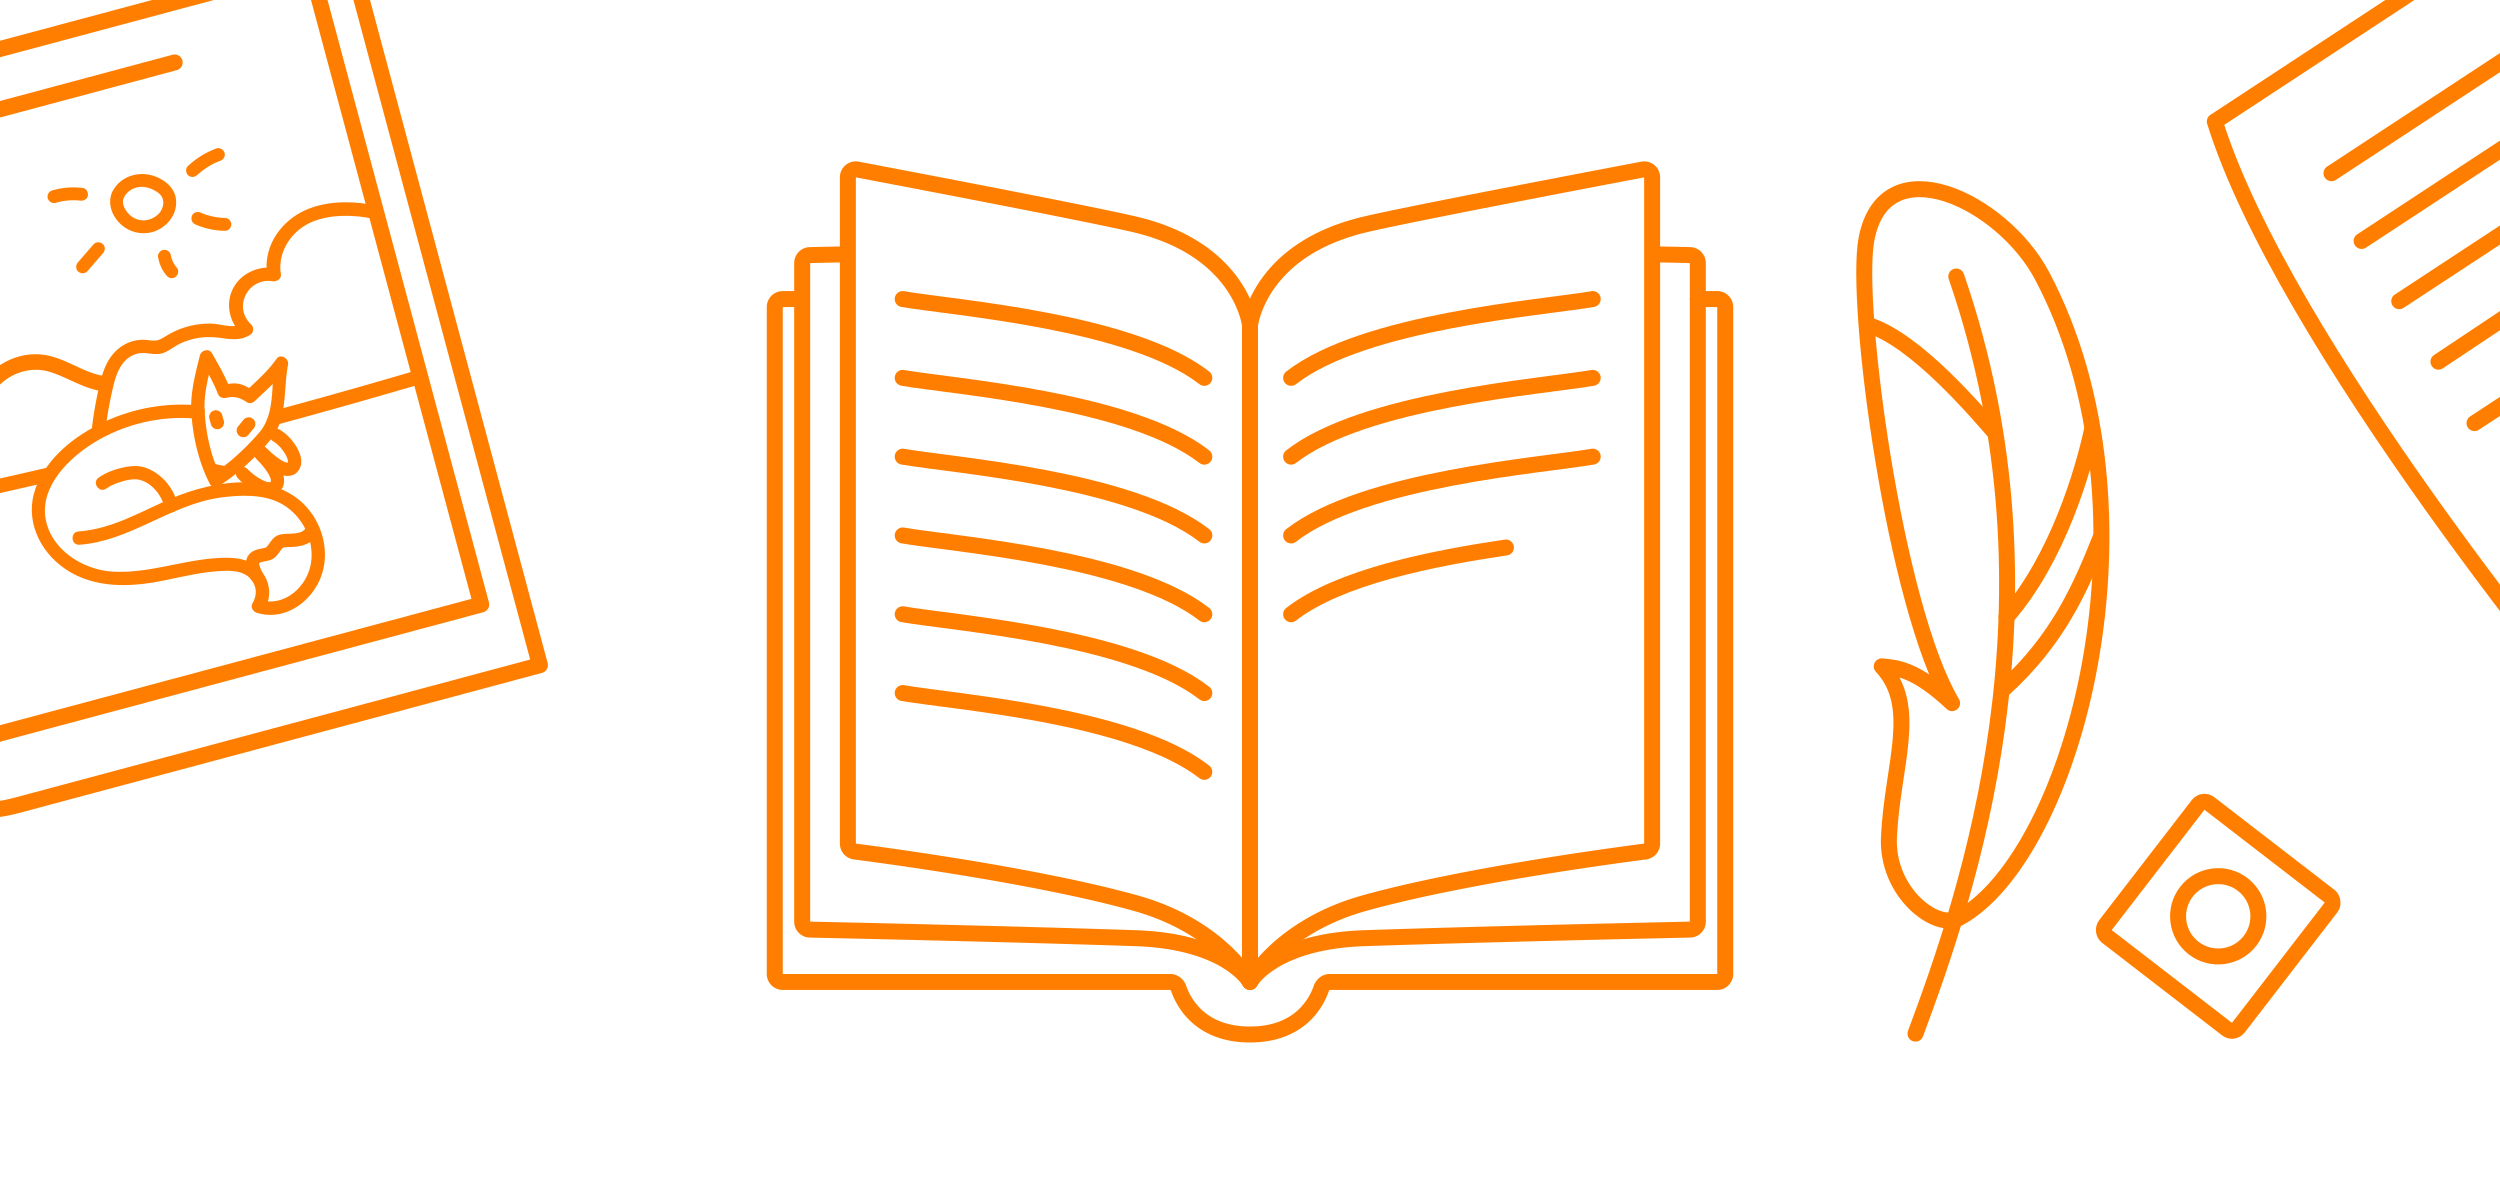 <svg xmlns="http://www.w3.org/2000/svg" width="313" height="150" fill="none"><rect width="100%" height="100%" fill="#333333" stroke="none"/><g clip-path="url(#a)"><path fill="#fff" d="M0 0h313v150H0z"/><path fill="#fff" d="M97 41.441h119v85.5H97z"/><path fill="#FF7E00" d="M97 121.942h1-1Zm0-83.5h-1 1Zm119 0h-1 1Zm0 83.5h1-1Zm-3.433-85.5a1 1 0 0 0 0 2v-2ZM156.5 129.52v-1 1Zm-8.929-5.767-.945.326.945-.326Zm-1.066-.81v-1 1Zm-48.505 0v1-1Zm67.429.81.945.326-.945-.326ZM98 121.942v-83.5h-2v83.5h2Zm117-83.5v83.5h2v-83.5h-2Zm-2.433 0H215v-2h-2.433v2ZM98 38.442h2.433v-2H98v2Zm58.5 90.077c-2.892 0-4.733-.919-5.918-1.972a7.473 7.473 0 0 1-2.065-3.121l-1.891.652c.338.978 1.083 2.591 2.627 3.964 1.565 1.391 3.885 2.477 7.247 2.477v-2Zm-9.995-6.577H98v2h48.505v-2Zm68.495 0h-48.505v2H215v-2Zm-50.517 1.484a7.473 7.473 0 0 1-2.065 3.121c-1.185 1.053-3.026 1.972-5.918 1.972v2c3.362 0 5.682-1.086 7.247-2.477 1.544-1.373 2.289-2.986 2.627-3.964l-1.891-.652Zm2.012-1.484c-.981 0-1.737.689-2.012 1.484l1.891.652a.255.255 0 0 1 .08-.115.12.12 0 0 1 .032-.019l.009-.002v-2ZM217 38.442a2 2 0 0 0-2-2v2h2Zm-68.483 84.984c-.274-.795-1.031-1.484-2.012-1.484v2l.009.002a.12.12 0 0 1 .032.019.255.255 0 0 1 .08.115l1.891-.652ZM98 38.442v-2a2 2 0 0 0-2 2h2Zm-2 83.5a2 2 0 0 0 2 2v-2h-2Zm119 0v2a2 2 0 0 0 2-2h-2Z"/><path fill="#fff" stroke="#FF7E00" stroke-width="2" d="M106.154 22.207v83.408c0 .506.366.93.867.995 4.238.546 23.052 3.079 35.176 6.467 10.616 2.966 14.303 9.865 14.303 9.865V40.783a.661.661 0 0 0-.006-.099c-.097-.718-1.537-9.502-14.297-12.559-5.388-1.291-29.276-5.84-34.869-6.902a.992.992 0 0 0-1.174.984Z"/><path stroke="#FF7E00" stroke-linejoin="round" stroke-width="2" d="M156.5 40.73v82.212s-2.811-5.087-14.303-5.481c-14.18-.485-35.98-.97-40.8-1.075a.988.988 0 0 1-.964-.999v-82.45c0-.543.431-.986.973-.999.976-.023 2.637-.06 4.748-.098"/><path stroke="#FF7E00" stroke-width="2" d="M156.5 40.73v82.212s2.811-5.087 14.303-5.481c14.18-.485 35.98-.97 40.8-1.075a.988.988 0 0 0 .964-.999v-82.45a.997.997 0 0 0-.973-.999c-.976-.023-2.637-.06-4.748-.098"/><path fill="#fff" stroke="#FF7E00" stroke-linejoin="round" stroke-width="2" d="M206.846 22.207v83.408c0 .506-.366.93-.867.995-4.238.546-23.052 3.079-35.176 6.467-10.616 2.966-14.303 9.865-14.303 9.865V40.783c0-.035.001-.064.006-.099.097-.718 1.537-9.502 14.297-12.559 5.388-1.291 29.276-5.84 34.869-6.902a.992.992 0 0 1 1.174.984Z"/><path stroke="#FF7E00" stroke-linecap="round" stroke-width="2" d="M161.649 47.307c9.154-7.124 31.466-8.768 37.76-9.865m-37.76 19.731c9.154-7.125 31.466-8.769 37.76-9.865m-37.76 19.73c9.154-7.124 31.466-8.768 37.76-9.865m-37.76 19.731c6.032-4.695 17.778-7.01 26.889-8.356m-37.759-21.241c-9.154-7.124-31.467-8.768-37.76-9.865m37.76 19.731c-9.154-7.125-31.467-8.769-37.76-9.865m37.76 19.73c-9.154-7.124-31.467-8.768-37.76-9.865m37.76 19.731c-9.154-7.125-31.467-8.769-37.76-9.865m37.76 19.731c-9.154-7.125-31.467-8.77-37.76-9.866m37.76 19.731c-9.154-7.125-31.467-8.769-37.76-9.866"/><path stroke="#FF7E00" stroke-linecap="round" stroke-linejoin="round" stroke-width="2" d="M239.819 129.411c6.464-17.324 19.171-54.026 5.109-94.795"/><path stroke="#FF7E00" stroke-linecap="round" stroke-linejoin="round" stroke-width="2" d="M261.894 53.938c-1.086 4.967-4.251 15.978-10.674 23.318m11.76-9.92c-2.46 6.154-5.227 12.686-12.178 18.974m-1.009-32.117c-1.969-2.215-9.92-11.76-16-13.535"/><path stroke="#FF7E00" stroke-linecap="round" stroke-linejoin="round" stroke-width="2" d="M255.658 34.508c15.63 29.514 3.962 72.688-10.452 80.467-2.79 1.505-9.029-3.239-8.71-10.157.418-9.054 3.796-16.345-.901-21.387 1.75.16 4.185.246 8.809 4.602-7.18-12.052-12.274-49.97-10.719-58.105 2.273-11.887 17.011-4.79 21.973 4.58Z"/><path stroke="#FF7E00" stroke-linejoin="round" stroke-width="2" d="m-8.376 97.26-25.777-96.2s-.532-1.984 2.178-3.773c2.776-1.54 6.216-.602 6.216-.602l60.499-16.21 25.512 95.21-60.5 16.21"/><path stroke="#FF7E00" stroke-linecap="round" stroke-linejoin="round" stroke-width="2" d="m36.068-14.569 4.959-1.328L67.602 83.28 2.144 100.82c-3.967 1.063-6.897.69-8.731-.85-4.8-4.028.583-9.723 6.34-8.076M-9.769 8.753l36.696-9.832M-2.924 14.462 21.87 7.82"/><path fill="#FF7E00" d="M-8.025 63.487A819.718 819.718 0 0 0 52.78 48.048c.966-.287.517-2.02-.443-1.733A819.678 819.678 0 0 1-8.468 61.76c-.974.207-.525 1.94.443 1.733v-.007Z"/><path fill="#fff" d="M27.057 61.374c.075-.286.066-.734.003-1.285 2.158-1.38 6.212-5.192 6.899-6.556.32-.63.556-1.73.704-2.428.412-1.988.19-3.64.602-5.621-1.215 1.773-2.352 2.61-3.944 4.146-1.288-.852-1.761-.928-3.246-.61-.581-1.521-2.218-4.332-2.218-4.332s-1.125 4.484-1.07 6.34c.005.175.017.368.03.554-5.696-.617-12.328 1.424-16.473 5.376-1.915 1.832-3.518 4.226-3.559 6.872-.036 3.014 2.032 5.776 4.683 7.222 2.644 1.44 4.638 1.436 7.646 1.28 3.008-.158 6.434-1.4 9.438-1.603 1.513-.099 2.962-.26 4.34.358 1.386.612 2.806 2.775 1.461 4.83 3.893 1.291 7.36-2.583 7.466-5.97.093-2.877-1.033-5.547-3.79-7.38-2.511-1.67-6.153-1.793-8.972-1.193Z"/><path fill="#fff" d="M35.804 57.173c.676-.907-.636-2.655-1.649-3.097l-2.06 1.754c.44.386 2.724 2.653 3.702 1.337l.007.006Zm-2.282 2.358c1.141-1.065-.876-2.947-1.305-3.368l-2.215 2.254c.363.43 2.536 2.029 3.52 1.108v.006Z"/><path fill="#FF7E00" d="M24.97 50.768c-4.055-.41-8.217.318-11.911 2.045-3.695 1.728-7.216 4.482-8.61 8.34-1.393 3.86.457 7.888 3.776 10.12 3.563 2.397 7.998 2.26 12.054 1.452 2.603-.518 5.143-1.18 7.815-1.254 1.115-.033 2.393.064 3.212.927.863.914.934 2.087.3 3.146-.302.501.102 1.044.58 1.193 3.121.954 6.164-.919 7.617-3.664 1.453-2.746 1.017-6.137-.658-8.61-3.89-5.755-12.187-4.409-17.656-2.07-3.788 1.62-7.457 3.855-11.654 4.144-1.073.07-.963 1.742.11 1.665 6.328-.44 11.35-5 17.556-5.888 2.525-.366 5.616-.495 7.899.848 2.457 1.452 3.963 4.418 3.547 7.27-.438 3.007-3.332 5.626-6.425 4.684l.58 1.193c.977-1.637.735-3.588-.548-4.99-1.398-1.528-3.529-1.569-5.455-1.443-4.371.286-8.5 1.929-12.932 1.697-3.774-.194-7.899-2.788-8.482-6.78-.582-3.99 2.971-7.468 6.105-9.387 3.776-2.322 8.448-3.424 12.86-2.984 1.058.105 1.406-1.53.335-1.635l-.014-.019Z"/><path fill="#FF7E00" d="M25.606 50.974c-.026-2.032.571-4.16 1.058-6.119l-1.506.3c.777 1.334 1.555 2.695 2.118 4.137.185.463.602.61 1.065.513 1.089-.226 1.677-.03 2.6.572.329.213.752.038.998-.199 1.392-1.33 2.837-2.555 3.944-4.147l-1.446-.721c-.564 2.928.09 6.465-2.008 8.878-1.699 1.958-3.73 3.851-5.92 5.253l1.16.225c-1.34-2.569-1.974-5.813-2.07-8.698-.037-1.075-1.703-.966-1.666.11.109 3.19.873 6.681 2.35 9.522.215.408.813.442 1.16.225 2.338-1.491 4.546-3.543 6.342-5.655 2.274-2.679 1.662-6.3 2.28-9.519.145-.759-.943-1.437-1.445-.722-1.107 1.592-2.56 2.818-3.945 4.147l.998-.199c-.567-.371-1.158-.714-1.835-.83-.677-.116-1.383.03-2.063.175l1.064.513c-.618-1.573-1.465-3.063-2.31-4.52-.378-.658-1.348-.354-1.506.3-.531 2.115-1.12 4.376-1.09 6.562.017 1.077 1.683.96 1.666-.109l.007.006ZM13.292 61.177c.62-.429 1.332-.71 2.068-.919.735-.208 1.602-.366 2.334-.12 1.485.493 2.579 1.974 2.943 3.449.11.441.665.652 1.064.512.458-.157.622-.623.513-1.064-.493-2.002-2.101-3.878-4.09-4.504-.998-.316-2.092-.164-3.08.088-.987.252-1.886.62-2.686 1.173-.884.614.05 1.998.934 1.385Zm19.515 10.427a3.937 3.937 0 0 1-.288-.717c-.052-.177-.065-.17-.054-.425a.58.58 0 0 0 0 .02.749.749 0 0 0-.01.028c.137-.15-.133.122.01-.028.063-.064.057-.064-.018.015.038-.03.077-.052.115-.075-.196.073.19-.052.204-.053.493-.14 1.028-.148 1.47-.445.41-.274.67-.7.96-1.086.067-.092.142-.17.21-.262.111-.14-.082.073.051-.036-.159.13-.038.035.053-.004-.215.081.027-.002.094-.006.365-.044.734-.035 1.107-.06 1.026-.066 2.04-.334 2.742-1.143.704-.809-.546-1.911-1.256-1.102a.776.776 0 0 1-.176.179c-.025.022-.276.179-.185.133a1.943 1.943 0 0 1-.327.128c-.032.009-.336.082-.21.06-.449.09-.904.087-1.358.11-.394.019-.814.04-1.178.197-.502.214-.78.654-1.087 1.076-.074.098-.148.197-.23.289-.037.042-.074.085-.118.128.057-.05.05-.043-.026.015.098-.04.085-.032-.033.009-.065.024-.13.042-.197.06-.098.026-.165.03-.297.06-.575.11-1.154.256-1.559.717-.809.93-.27 2.22.214 3.158.207.402.82.455 1.159.226.41-.275.432-.758.225-1.16l-.007-.006Z"/><path fill="#FF7E00" d="M26.136 59.56c.138.071.294.108.444.151.137.038.273.07.409.1.23.053.468.11.705.142a.861.861 0 0 0 .634-.129.817.817 0 0 0 .347-.524c.033-.217.01-.456-.129-.634-.124-.166-.308-.321-.524-.347-.216-.027-.413-.074-.617-.12-.224-.053-.455-.098-.674-.177l.205.073s-.048-.017-.069-.029a.894.894 0 0 0-.645-.044.867.867 0 0 0-.475.412c-.087.2-.125.437-.044.646a.87.87 0 0 0 .412.474l.02.006Zm8.084-4.297c.076.041.14.09.215.126-.237-.139-.013 0 .043.044a6.717 6.717 0 0 1 .67.625c.108.114-.03-.038-.036-.038.02 0 .094.108.102.128a5.899 5.899 0 0 1 .607.883l.023.046c.038.078.03.058-.03-.058.01.073.07.156.101.227.04.105.08.209.108.314.002.027.017.06.025.086.045.164-.027-.213-.01-.047l.017.247c.005.08-.064.044.013-.108-.012.028-.008.08-.013.115-.005.027-.028.082-.026.108.05-.143.062-.178.033-.102-.005.014-.017.035-.023.048-.035.09-.084.046.055-.07-.025.021-.043.056-.061.077-.02.022-.051.044-.07.072.11-.181.154-.117.09-.08-.027.016-.052.03-.078.052-.102.08.21-.08.09-.046-.026.002-.058.017-.084.026-.118.048.232-.029.105-.02l-.18.011c-.113.008.128.012.128.012-.027-.012-.067-.009-.094-.014-.068-.009-.136-.031-.204-.047-.02-.005-.048-.017-.069-.022.144.05.179.062.103.033-.02-.012-.048-.017-.069-.029a5.097 5.097 0 0 1-.394-.188c-.062-.036-.118-.072-.18-.108-.064-.043-.338-.246-.112-.067-.261-.204-.527-.387-.782-.604-.425-.354-.813-.75-1.219-1.125-.32-.3-.9-.27-1.18.077-.29.36-.264.86.078 1.18.392.369.772.745 1.183 1.1.581.49 1.223.997 1.944 1.271.802.296 1.76.307 2.312-.459.651-.893.34-1.976-.154-2.861-.493-.885-1.302-1.802-2.232-2.31-.382-.209-.939-.025-1.12.375a.85.85 0 0 0 .374 1.12Z"/><path fill="#FF7E00" d="M29.675 59.75c.465.565 1.062 1.001 1.664 1.403.707.47 1.53.884 2.401.894a1.825 1.825 0 0 0 1.815-1.618c.094-.917-.358-1.777-.873-2.5-.443-.626-.968-1.188-1.5-1.735-.308-.315-.913-.255-1.179.077-.303.375-.246.84.078 1.18.157.157.308.32.46.478.043.05.086.095.13.146.107.12-.138-.159-.03-.039l.058.063.348.42c.212.273.418.56.592.864l.069.123c.03.065.059.19-.016-.033.025.072.062.137.093.202.032.065.05.13.074.202.016.04.025.079.035.118.059.19-.007-.093-.003-.04.005.074.022.14.02.213l.007.094c.006.1.038-.237.007-.095-.01.041-.07.266-.013.108.056-.157.011-.027 0 0l-.036.063c-.042.07-.024.042.061-.084a.667.667 0 0 0-.124.148c.065-.131.153-.117.05-.05a.718.718 0 0 0-.07.045c-.077.059.215-.081.084-.046-.034.002-.066.018-.099.034-.13.055.2-.027.1-.02l-.127.008-.113.007c-.12.008.1.007.107.007-.055-.03-.169-.023-.237-.038a2.331 2.331 0 0 1-.204-.054c-.061-.016-.193-.081.041.017-.04-.017-.082-.028-.123-.045a5.764 5.764 0 0 1-.963-.506l-.084-.055c-.19-.128.098.068-.021-.012-.077-.055-.154-.103-.225-.159a5.148 5.148 0 0 1-.423-.333 4.767 4.767 0 0 1-.334-.3 1.942 1.942 0 0 1-.122-.119c-.015-.02-.036-.038-.05-.057-.086-.081.166.197.072.082-.276-.336-.77-.511-1.16-.225-.331.25-.523.797-.224 1.16l-.013.007Zm-3.442-7.277.168.618.026.085a.693.693 0 0 0 .165.277c.066.09.15.15.247.198.097.054.206.08.313.08a.63.63 0 0 0 .332-.035l.195-.1a.811.811 0 0 0 .28-.32l.073-.205a.823.823 0 0 0-.028-.44l-.168-.618-.026-.085a.693.693 0 0 0-.165-.277.651.651 0 0 0-.247-.198.643.643 0 0 0-.313-.08.631.631 0 0 0-.333.035l-.194.1a.811.811 0 0 0-.28.32l-.074.205c-.03.15-.02.296.03.44Zm4.855 1.984.595-.728.08-.1a.638.638 0 0 0 .156-.277.665.665 0 0 0 .053-.325.664.664 0 0 0-.095-.315.638.638 0 0 0-.19-.255l-.176-.122a.846.846 0 0 0-.427-.086l-.218.04a.849.849 0 0 0-.353.238l-.594.728-.08.1a.638.638 0 0 0-.157.277.665.665 0 0 0-.052.325.665.665 0 0 0 .094.315c.04.098.106.187.19.255l.176.123a.84.84 0 0 0 .427.085l.219-.04a.85.85 0 0 0 .352-.238Zm16.025-28.715c-3.119-.661-6.792-.657-9.631.955-2.839 1.613-4.524 4.672-4.02 7.743l1.03-.886c-2.107-.329-4.347.657-5.322 2.58-.975 1.923-.436 4.261 1.104 5.723l.085-1.331c-1.043.67-2.688.034-3.853-.005a10.21 10.21 0 0 0-3.973.68c-.617.236-1.21.545-1.772.887-.708.431-1.085.652-1.912.53-1.223-.176-2.321-.044-3.394.601-1.807 1.086-2.492 2.916-2.958 4.833a48.45 48.45 0 0 0-.97 5.365c-.136 1.07 1.545 1.42 1.68.336.217-1.732.524-3.456.922-5.159.397-1.703 1.02-3.752 3.027-4.303 1.142-.311 2.25.326 3.403-.141.603-.243 1.113-.661 1.677-.969a8.061 8.061 0 0 1 1.703-.673c1.284-.368 2.57-.364 3.876-.172 1.23.176 2.42.287 3.509-.42.482-.308.473-.964.085-1.33-2.252-2.132-.357-5.86 2.73-5.373.5.076 1.128-.317 1.029-.885-.432-2.596 1.134-5.166 3.478-6.348 2.344-1.181 5.526-1.133 8.114-.579 1.082.227 1.428-1.425.346-1.652l.007-.007Z"/><path fill="#FF7E00" d="M-9.017 55.586c.394-1.05 1.026-1.994 1.724-2.872.697-.878 1.427-1.743 2.433-2.155.697-.293.988-.096 1.643.139.442.156.87.212 1.3-.04.468-.269.633-.804.898-1.237.291-.49.67-.938 1.084-1.328 1.582-1.499 3.889-2.174 6.001-1.58 2.112.594 4.14 2.003 6.417 2.416 1.217.221 1.61-1.662.385-1.883-2.527-.45-4.652-2.184-7.2-2.596-2.546-.41-4.946.494-6.752 2.1a8.03 8.03 0 0 0-1.656 2.012 5.94 5.94 0 0 0-.269.496c.601-.009.703-.093.323-.245-.882-.767-2.575-.248-3.438.225-2.016 1.111-3.82 3.557-4.614 5.682-.426 1.153 1.288 2.02 1.72.859l.001.007ZM14.025 24.1c-.633 1.527.106 3.2 1.345 4.183 1.24.983 2.943 1.21 4.39.51 1.567-.757 2.618-2.443 2.204-4.208-.376-1.579-2.17-2.61-3.693-2.77-1.739-.178-3.496.651-4.246 2.284-.438.95 1.012 1.674 1.45.723.397-.87 1.19-1.363 2.134-1.418.129-.009.252-.01.383 0-.13-.01.052.01.078.015.072.008.145.023.21.031.323.064.456.113.743.237.508.227.934.485 1.208.902.246.38.28.916.105 1.402-.186.525-.495.863-.918 1.144-.809.54-1.817.619-2.68.13a2.956 2.956 0 0 1-.63-.498 3.12 3.12 0 0 1-.521-.732 3.665 3.665 0 0 1-.11-.278 1.95 1.95 0 0 1-.058-.204c.034.134-.013-.09-.014-.11l-.01-.161c-.001-.013.015-.254-.008-.11.021-.177.06-.29.08-.356.17-.4.047-.88-.363-1.086-.369-.184-.918-.044-1.086.363l.007.006Zm-3.069 9.841 1.962-2.264c.277-.323.268-.868-.075-1.144-.343-.277-.848-.27-1.144.075l-1.962 2.264c-.277.323-.267.868.075 1.144.343.276.849.27 1.144-.075ZM7.02 25.383c.134-.041.274-.076.415-.112l.223-.053c.173-.044-.148.022.046-.003.269-.05.54-.087.81-.112.271-.024.55-.036.823-.028.13.005.266.002.397.013l.045.004c.085.007.177.02.262.028.419.05.884-.175.959-.628.064-.406-.183-.903-.628-.958a9.469 9.469 0 0 0-3.874.319c-.408.124-.654.633-.498 1.032a.825.825 0 0 0 1.033.497H7.02Zm17.387 2.691a9.414 9.414 0 0 0 3.793.823c.422.005.802-.449.755-.861-.05-.464-.406-.753-.86-.755l-.423-.011c-.092-.008-.079-.008.038-.003-.038.003-.078-.008-.117-.012-.059-.002-.118-.012-.177-.02a8.293 8.293 0 0 1-.827-.141c-.27-.06-.542-.14-.813-.22-.199-.058.166.06-.027-.01-.073-.029-.153-.056-.226-.084-.133-.05-.26-.106-.387-.162-.388-.176-.905-.045-1.086.363-.176.388-.052.9.363 1.086l-.006.007Zm-4.622 4.074c.146.848.479 1.663 1.048 2.32.14.167.285.294.509.337.197.04.454.003.615-.124.16-.128.305-.3.337-.51.031-.209.015-.455-.125-.614a4.01 4.01 0 0 1-.54-.809l.097.189a4.153 4.153 0 0 1-.343-.978l.04.212c-.003-.045-.02-.09-.022-.135-.04-.218-.105-.402-.277-.553a.828.828 0 0 0-.584-.202c-.2.02-.422.105-.554.276-.126.158-.234.38-.201.585v.006Zm4.937-10.262c.055-.05.11-.111.172-.154-.18.135.03-.022.062-.05.117-.098.24-.197.357-.29.248-.184.503-.357.764-.523.131-.08.262-.16.4-.234.07-.037.139-.074.201-.11a1.032 1.032 0 0 0-.031.014l.1-.052a9.96 9.96 0 0 1 .853-.36c.399-.15.66-.622.497-1.033-.163-.411-.608-.655-1.032-.497a10.496 10.496 0 0 0-3.562 2.22c-.312.293-.24.885.075 1.144.37.3.814.232 1.144-.075Z"/><rect width="21.018" height="21.018" x="275.817" y="99.982" stroke="#FF7E00" stroke-width="2" rx="1" transform="rotate(37.639 275.817 99.982)"/><circle cx="277.722" cy="114.722" r="5.028" stroke="#FF7E00" stroke-width="2" transform="rotate(37.639 277.722 114.722)"/><path stroke="#FF7E00" stroke-linecap="round" stroke-linejoin="round" stroke-width="2" d="M331.678 98.04c-8.885-10.06-45.9-55.575-54.384-82.826l62.115-40.786C345.6-9.2 381.398 42.08 393.794 57.255L331.678 98.04Z"/><path stroke="#FF7E00" stroke-linecap="round" stroke-width="2" d="m291.904 21.689 42.985-28.225M295.673 30.17l42.986-28.225m-38.275 35.764L343.37 9.483m-38.076 35.799 44.611-29.731m-40.097 37.424 28.923-18.99"/></g><defs><clipPath id="a"><path fill="#fff" d="M0 0h313v150H0z"/></clipPath></defs></svg>